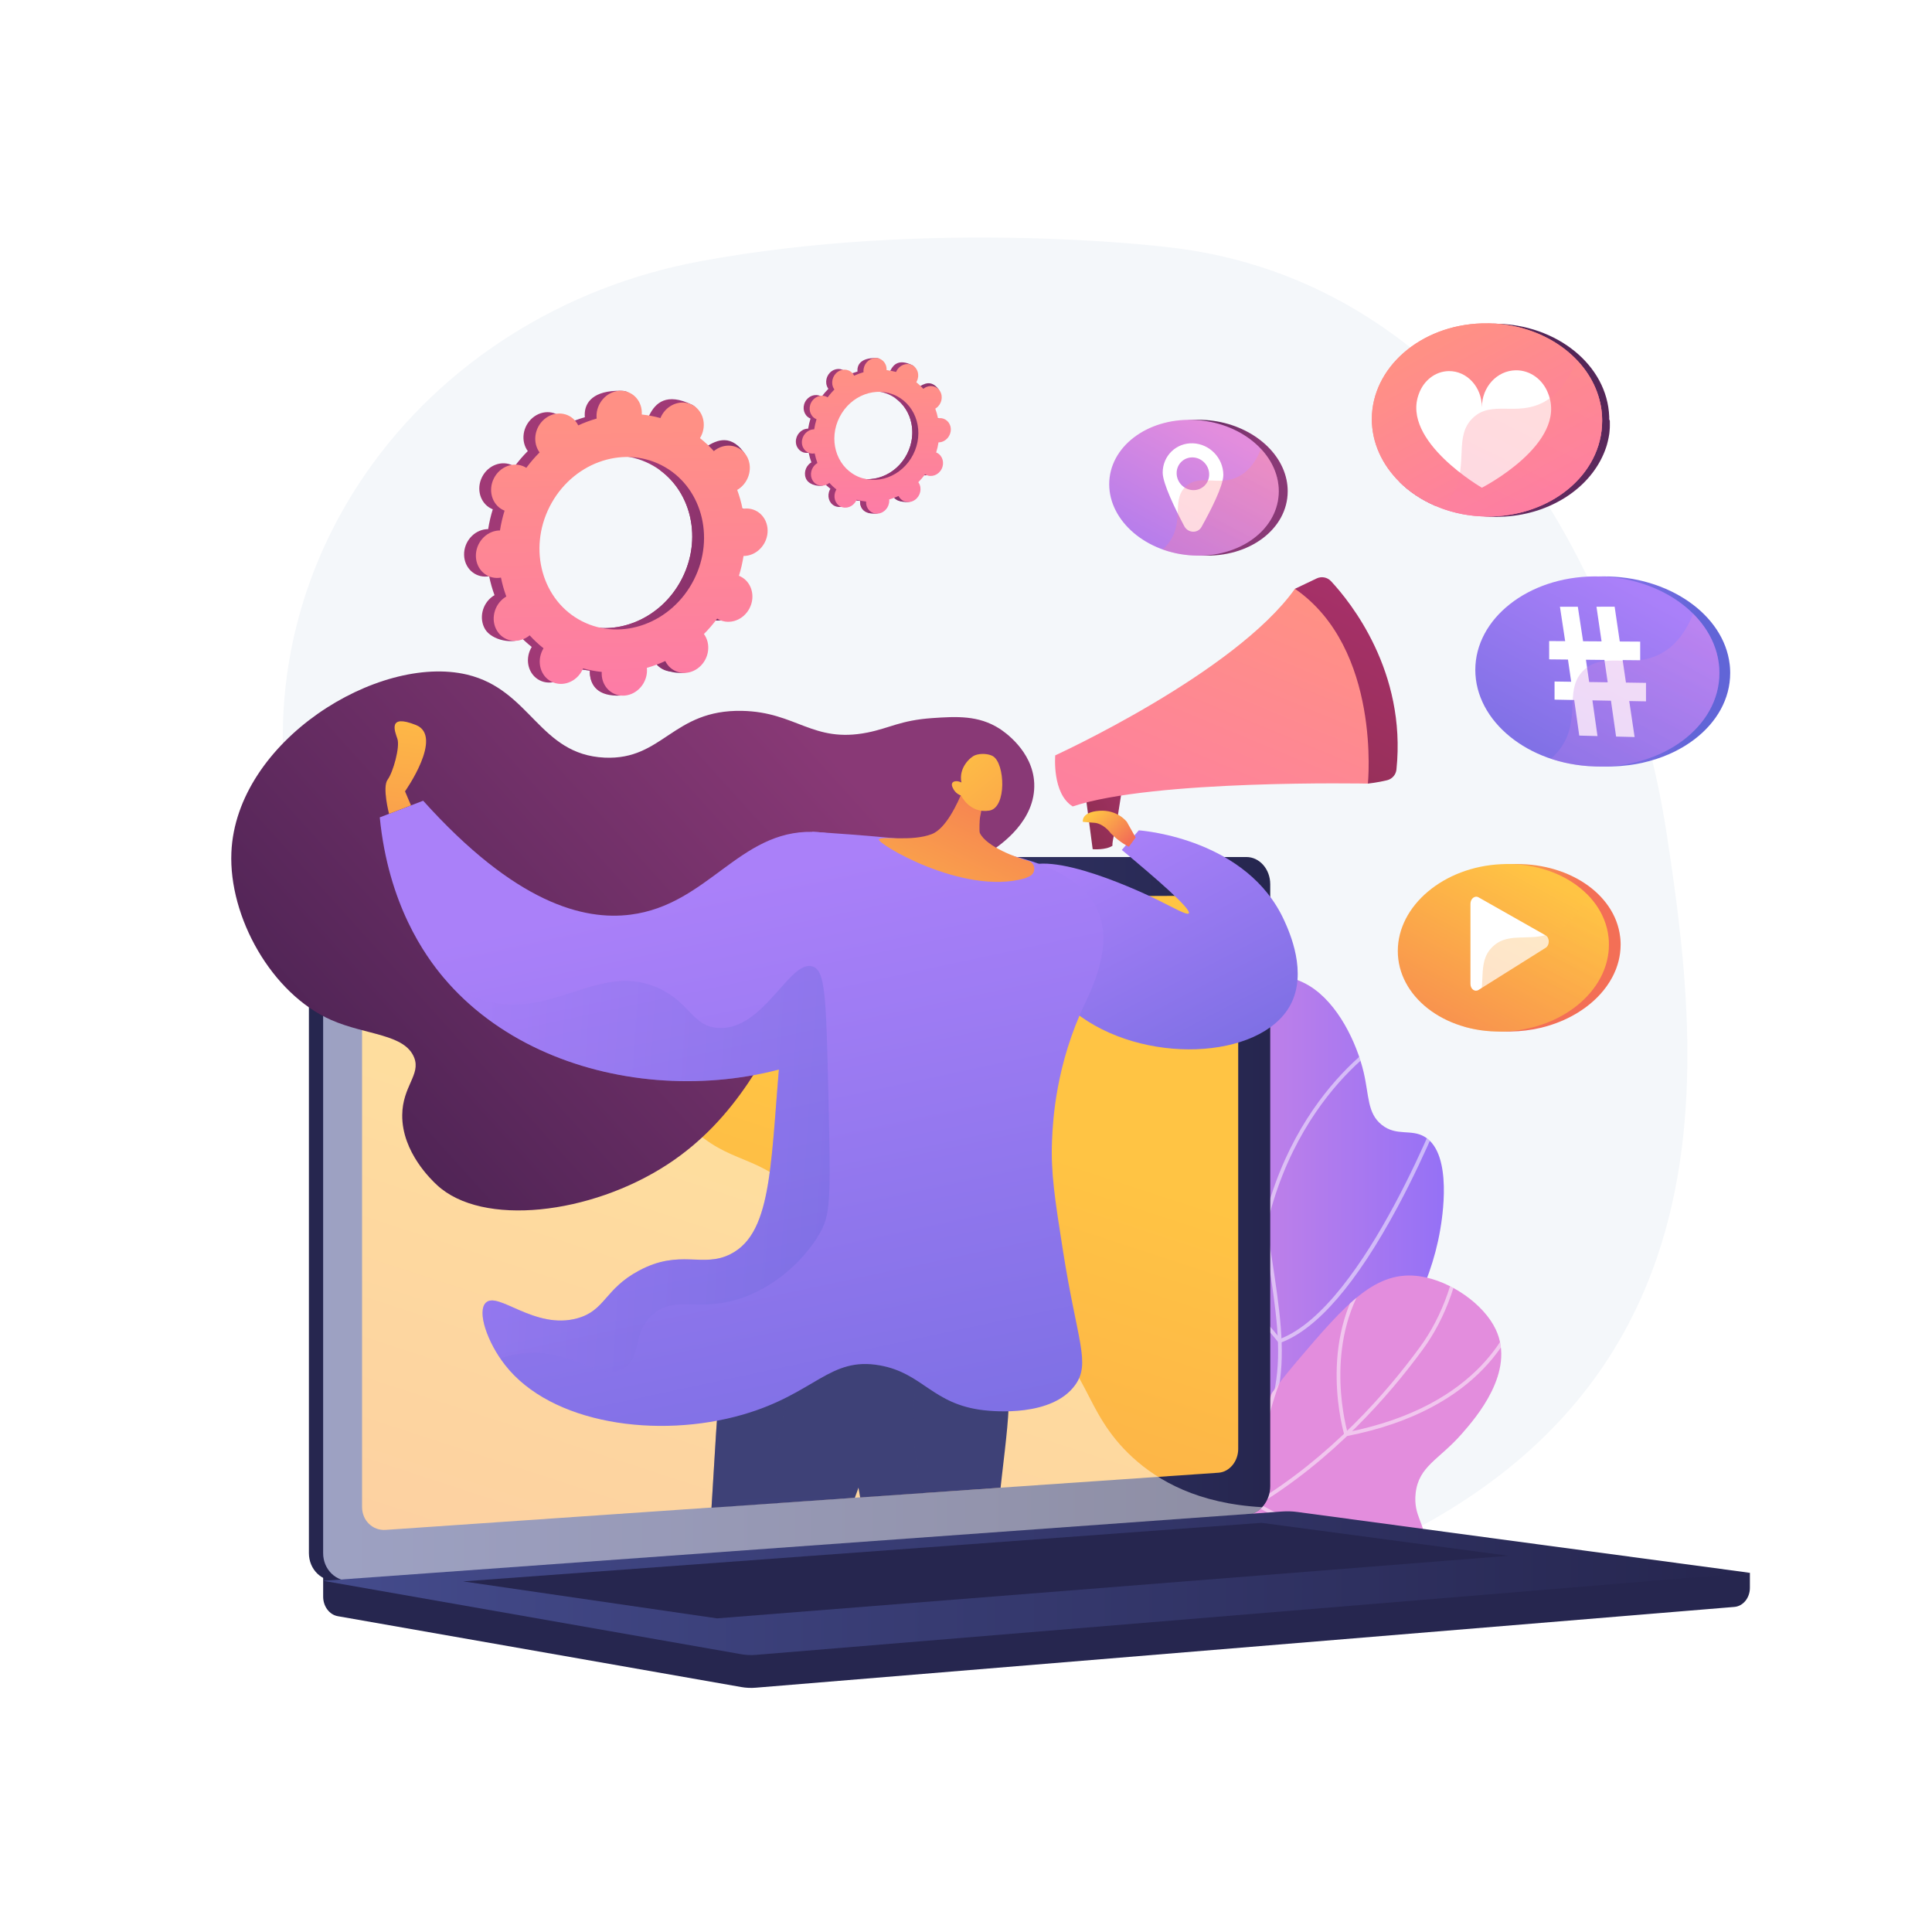 <?xml version="1.0" encoding="utf-8"?>
<!-- Generator: Adobe Illustrator 27.5.0, SVG Export Plug-In . SVG Version: 6.00 Build 0)  -->
<svg version="1.1" xmlns="http://www.w3.org/2000/svg" xmlns:xlink="http://www.w3.org/1999/xlink" x="0px" y="0px"
	 viewBox="0 0 3710 3710" style="enable-background:new 0 0 3710 3710;" xml:space="preserve">
<g id="Background">
	<g>
		<g>
			<rect style="fill:#FFFFFF;" width="3710" height="3710"/>
		</g>
	</g>
</g>
<g id="Illustration">
	<g>
		<path style="fill:#F4F7FA;" d="M3200.635,1601.809c-73.108-478.526-372.851-1066.431-965.026-1127.955
			c0,0-449.607-54.688-892.821,28.197c-263.048,49.192-493.702,195.626-639.651,406.089
			c-145.95,210.463-194.702,467.093-135.535,711.759c38.428,158.912,64.396,323.381,57.269,486.673
			c-12.403,284.194-5.267,549.469,270.537,718.955c246.261,151.332,556.185,284.801,851.857,308.178
			c200.936,15.887,426.274-9.822,619.938-62.136C3354.162,2804.962,3273.743,2080.336,3200.635,1601.809z"/>
		<g>
			<g>
				<g>
					<defs>
						<path id="SVGID_1_" d="M2115.632,3019.969c50.917-54.634,117.062-142.256,141.653-261.525
							c32.25-156.42-35.306-229.841-45.711-490.306c-6.579-164.689-9.511-279.689,69.252-346.587
							c61.723-52.424,166.226-69.032,233.026-28.757c55.542,33.488,91.522,110.223,104.66,165.838
							c10.708,45.326,6.809,79.019,34.851,101.393c28.658,22.866,56.873,6.94,83.348,23.524
							c53.692,33.632,32.276,158.399,28.815,178.564c-38.502,224.31-231.906,386.821-317.124,456.692
							C2377.942,2876.579,2268.183,2954.627,2115.632,3019.969z"/>
					</defs>
					
						<linearGradient id="SVGID_00000039091925554061421980000015099241187312924819_" gradientUnits="userSpaceOnUse" x1="2115.632" y1="2445.168" x2="2772.644" y2="2445.168">
						<stop  offset="0.004" style="stop-color:#E38DDD"/>
						<stop  offset="1" style="stop-color:#9571F6"/>
					</linearGradient>
					
						<use xlink:href="#SVGID_1_"  style="overflow:visible;fill:url(#SVGID_00000039091925554061421980000015099241187312924819_);"/>
					<clipPath id="SVGID_00000004513940606532434690000017574728100538391222_">
						<use xlink:href="#SVGID_1_"  style="overflow:visible;"/>
					</clipPath>
					<g style="opacity:0.5;clip-path:url(#SVGID_00000004513940606532434690000017574728100538391222_);">
						<path style="fill:#FFFFFF;" d="M2056.822,3066.119l-2.992-6.52c292.487-134.177,376.29-290.454,395.089-397.927
							c12.521-71.587,1.494-144.275-13.766-244.876c-12.193-80.363-28.081-136.214-42.099-185.49
							c-18.366-64.556-32.871-115.548-30.217-191.198c2.694-76.744,22.736-154.189,59.573-230.183l6.457,3.128
							c-36.397,75.091-56.201,151.567-58.858,227.307c-2.615,74.52,11.753,125.031,29.946,188.982
							c14.076,49.482,30.032,105.565,42.288,186.349c14.789,97.492,26.467,174.476,13.743,247.218
							c-16.278,93.071-71.808,180.25-165.047,259.113C2228.028,2975.234,2149.259,3023.716,2056.822,3066.119z"/>
						<path style="fill:#FFFFFF;" d="M2430.827,2361.434l-3.815-1.368c-0.555-0.199-56.226-20.524-113.916-72.444
							c-53.244-47.917-119.288-133.355-131.546-268.257l7.147-0.648c12.048,132.586,76.907,216.514,129.198,263.571
							c48.065,43.257,94.466,64.097,107.76,69.54c34.573-148.759,106.828-245.54,161.607-300.676
							c59.978-60.37,112.719-85.352,113.245-85.597l3.036,6.502c-0.517,0.24-52.321,24.824-111.432,84.394
							c-54.525,54.948-126.611,151.779-160.392,301.03L2430.827,2361.434z"/>
						<path style="fill:#FFFFFF;" d="M2456.26,2579.455l-1.612-2.049c-0.581-0.739-58.914-74.586-131.871-137.16
							c-72.358-62.06-233.168-74.56-234.783-74.679l0.525-7.154c0.41,0.03,41.521,3.141,91.148,14.01
							c66.879,14.645,116.599,35.632,147.78,62.375c66.655,57.168,121.171,123.653,131.195,136.11
							c163.217-63.413,315.006-465.578,316.526-469.652l6.723,2.508c-0.385,1.03-39.138,104.255-97.892,213.669
							c-79.151,147.394-154.949,235.249-225.293,261.121L2456.26,2579.455z"/>
						<path style="fill:#FFFFFF;" d="M2312.59,2901.17l3.144-6.421c37.578-76.746,26.178-153.959-33.882-229.493
							c-45.092-56.709-102.195-91.081-102.766-91.421l3.671-6.166c0.582,0.347,58.671,35.285,104.59,92.968
							c59.459,74.695,72.5,154.31,37.925,230.7c47.516-10.462,326.036-79.412,502.028-290.133l195.047-233.541l5.507,4.6
							l-195.047,233.541c-193.636,231.846-510.017,293.454-513.189,294.049L2312.59,2901.17z"/>
					</g>
				</g>
			</g>
			<g>
				<g>
					<defs>
						<path id="SVGID_00000062903488829604069180000014684032831358066580_" d="M2101.114,2995.183
							c96.637,39.555,225.388,76.158,365.189,70.139c35.677-1.536,256.076-11.024,268.151-104.823
							c4.253-33.041-20.935-48.639-16.02-92.914c5.824-52.463,44.915-64.143,89.064-114.716
							c26.344-30.177,103.44-118.49,64.735-200.062c-23.129-48.745-86.563-92.877-144.745-101.813
							c-85.34-13.108-142.655,52.073-237.726,164.038c-84.277,99.253-85.74,131.334-147.674,201.747
							C2296.122,2869.036,2221.944,2936.612,2101.114,2995.183z"/>
					</defs>
					
						<linearGradient id="SVGID_00000017476138404682072540000008144389476456621494_" gradientUnits="userSpaceOnUse" x1="2416.936" y1="3011.74" x2="2203.189" y2="3585.483">
						<stop  offset="0.004" style="stop-color:#E38DDD"/>
						<stop  offset="1" style="stop-color:#9571F6"/>
					</linearGradient>
					
						<use xlink:href="#SVGID_00000062903488829604069180000014684032831358066580_"  style="overflow:visible;fill:url(#SVGID_00000017476138404682072540000008144389476456621494_);"/>
					<clipPath id="SVGID_00000055703900978745881860000008605540744464752565_">
						<use xlink:href="#SVGID_00000062903488829604069180000014684032831358066580_"  style="overflow:visible;"/>
					</clipPath>
					<g style="opacity:0.5;clip-path:url(#SVGID_00000055703900978745881860000008605540744464752565_);">
						<path style="fill:#FFFFFF;" d="M2064.305,2996.527c-28.18,0-56.315-2.048-84.423-6.154
							c-107.907-15.759-211.054-59.958-306.574-131.37l4.295-5.745c94.555,70.687,196.605,114.432,303.316,130.018
							c142.141,20.757,285.724-11.759,426.771-96.644c147.005-88.469,254.421-211.635,318.646-299.382
							c44.36-60.601,71.05-136.736,79.33-226.289l7.143,0.662c-8.399,90.862-35.546,168.202-80.682,229.866
							c-64.614,88.275-172.709,212.205-320.736,301.289C2296.734,2961.78,2180.323,2996.527,2064.305,2996.527z"/>
						<path style="fill:#FFFFFF;" d="M2582.465,2758.453l-0.948-3.081c-0.552-1.789-53.894-180.32,45.373-313.764l5.756,4.281
							c-89.99,120.974-51.687,280.15-45.148,304.269c257.225-51.265,316.109-203.799,328.054-249.485
							c0.35-1.338,0.594-2.17,0.713-2.461l6.672,2.635c-0.091,0.27-0.231,0.825-0.443,1.641
							c-12.263,46.902-72.793,203.923-336.863,255.349L2582.465,2758.453z"/>
						<path style="fill:#FFFFFF;" d="M2640.451,2960.899c-57.872,0-136.48-14.924-230.26-69.585l-1.657-0.965l-0.117-1.915
							c-0.086-1.41-7.746-142.903,69.458-300.005l77.676-158.069l6.439,3.164l-77.676,158.069
							c-71.489,145.475-69.435,277.248-68.818,294.507c65.099,37.669,163.704,79.044,266.915,64.819
							c62.211-8.562,97.067-33.672,97.412-33.924l4.248,5.782c-1.454,1.07-36.353,26.294-100.206,35.185
							C2671.082,2959.74,2656.568,2960.899,2640.451,2960.899z"/>
					</g>
				</g>
			</g>
		</g>
		<g>
			
				<linearGradient id="SVGID_00000160162790429953067050000015739621411455309222_" gradientUnits="userSpaceOnUse" x1="3189.286" y1="12.375" x2="2526.903" y2="1668.332">
				<stop  offset="0" style="stop-color:#311944"/>
				<stop  offset="1" style="stop-color:#893976"/>
			</linearGradient>
			<path style="fill:url(#SVGID_00000160162790429953067050000015739621411455309222_);" d="M3091.339,808.57
				c0,5.841,0.236,11.624-0.377,17.319c-0.262,2.453-0.306,4.878-0.686,7.272c-0.759,4.819-1.583,9.58-2.781,14.253
				c-0.584,2.337-1.156,4.672-1.828,6.98c-0.468,1.519-0.929,3.067-1.426,4.585c-11.916,35.689-36.168,66.618-68.499,89.69
				c-0.702,0.497-1.365,0.993-2.065,1.46c-11.127,7.768-23.156,14.573-35.978,20.385c-0.789,0.351-1.575,0.701-2.392,1.052
				c-5.637,2.482-11.419,4.76-17.347,6.834c-2.511,0.876-5.082,1.723-7.652,2.512c-1.723,0.555-3.447,1.08-5.198,1.577
				c-2.6,0.759-5.228,1.46-7.886,2.132c-1.753,0.438-3.534,0.876-5.315,1.285c-22.313,5.14-45.999,7.418-70.385,6.338
				c-1.811-0.088-3.622-0.175-5.403-0.292c-0.526-0.029-1.051-0.088-1.547-0.117c-0.147,0-0.292-0.029-0.439-0.029
				c-1.138-0.088-2.277-0.146-3.387-0.263c-0.584-0.059-1.139-0.087-1.694-0.146c-1.226-0.117-2.483-0.234-3.709-0.351
				c-0.526-0.059-1.051-0.146-1.577-0.205c-1.256-0.116-2.541-0.262-3.796-0.438c-0.468-0.058-0.906-0.117-1.373-0.175
				c-1.343-0.175-2.687-0.35-4.06-0.555c-0.321-0.058-0.672-0.117-1.021-0.175c-1.49-0.205-2.95-0.438-4.441-0.701
				c-0.204-0.029-0.408-2.094-0.583-2.124c-1.664-0.292-3.33-2.941-4.965-2.941h-0.029c-13.903,0-27.279-4.361-39.982-9.062
				c0.029-0.029,0.029,0.989,0.058,0.96c-3.971-1.46-7.886-2.529-11.74-4.193c-3.417-1.49-6.777-2.783-10.077-4.389
				c-1.606,1.285-3.475,2.755-5.549,4.187c-26.547-11.419-49.942-27.068-68.925-45.935c2.22-3.008,4.352-6.131,6.309-9.431
				c-27.366-31.191-43.429-69.522-43.429-110.381c0-97.985,92.377-180.219,211.361-183.811c3.885-0.117,6.713-0.142,10.539-0.084
				c116.588,1.49,214.515,78.888,218.102,178.654v0.117c0,1.256,0,2.541,0,3.826v0.584
				C3090.166,806.029,3091.339,807.286,3091.339,808.57z"/>
			<g>
				
					<linearGradient id="SVGID_00000178904791954704112930000015173500062422289555_" gradientUnits="userSpaceOnUse" x1="2773.198" y1="653.51" x2="3077.968" y2="1218.767">
					<stop  offset="0" style="stop-color:#FF9085"/>
					<stop  offset="1" style="stop-color:#FB6FBB"/>
				</linearGradient>
				<path style="fill:url(#SVGID_00000178904791954704112930000015173500062422289555_);" d="M3076.593,807.899
					c0,104.643-101.225,185.426-222.458,183.907c-2.803-0.029-5.636-0.117-8.469-0.234c-2.57-0.116-5.139-0.262-7.681-0.467
					c-2.6-0.175-5.198-0.409-7.769-0.672c-0.525-0.059-1.051-0.088-1.577-0.175c-1.664-0.175-3.3-0.351-4.964-0.584
					c-1.635-0.205-3.243-0.409-4.877-0.672c-2.337-0.322-4.673-0.701-6.981-1.11c-1.402-0.262-2.775-0.496-4.147-0.759
					c-13.873-2.687-27.249-6.426-39.954-11.157c-3.913-1.46-7.739-2.979-11.507-4.615c-26.547-11.419-49.942-27.132-68.925-45.999
					c-33.149-32.827-52.978-75.117-52.978-120.531c0-97.984,92.377-180.227,211.359-183.819c9.258-0.292,18.4-0.088,27.424,0.584
					c96.743,6.988,177.386,66.299,198.225,145.719c0.003,0.011,0.006,0.021,0.009,0.031c0.523,1.998,1.015,4.005,1.463,6.028
					c0.146,0.652,0.275,1.308,0.412,1.962c0.335,1.609,0.673,3.216,0.958,4.839c0.425,2.383,0.806,4.778,1.122,7.19
					c-0.03,0.029,0,0.059,0,0.117c0.117,0.905,0.234,1.84,0.321,2.745c0.147,1.139,0.262,2.278,0.351,3.417
					c0.117,1.256,0.234,2.541,0.292,3.796c0.029,0.38,0.059,0.789,0.087,1.168c0.088,1.46,0.147,2.921,0.176,4.381
					C3076.565,804.627,3076.593,806.263,3076.593,807.899z"/>
				
					<linearGradient id="SVGID_00000129185543436076645500000003316921218774220469_" gradientUnits="userSpaceOnUse" x1="2773.198" y1="653.51" x2="3077.968" y2="1218.767">
					<stop  offset="0" style="stop-color:#FF9085"/>
					<stop  offset="1" style="stop-color:#FB6FBB"/>
				</linearGradient>
				<path style="fill:url(#SVGID_00000129185543436076645500000003316921218774220469_);" d="M3076.593,807.899
					c0,104.643-101.225,185.426-222.458,183.907c-2.803-0.029-5.636-0.117-8.469-0.234c-2.57-0.116-5.139-0.262-7.681-0.467
					c-2.6-0.175-5.198-0.409-7.769-0.672c-0.525-0.059-1.051-0.088-1.577-0.175c-1.664-0.175-3.3-0.351-4.964-0.584
					c-1.635-0.205-3.243-0.409-4.877-0.672c-2.337-0.322-4.673-0.701-6.981-1.11c-1.402-0.262-2.775-0.496-4.147-0.759
					c-13.873-2.687-27.249-6.426-39.954-11.157c-3.913-1.46-7.739-2.979-11.507-4.615c-26.547-11.419-49.942-27.132-68.925-45.999
					c-33.149-32.827-52.978-75.117-52.978-120.531c0-97.984,92.377-180.227,211.359-183.819c9.258-0.292,18.4-0.088,27.424,0.584
					c96.743,6.988,177.386,66.299,198.225,145.719c0.003,0.011,0.006,0.021,0.009,0.031c0.523,1.998,1.015,4.005,1.463,6.028
					c0.146,0.652,0.275,1.308,0.412,1.962c0.335,1.609,0.673,3.216,0.958,4.839c0.425,2.383,0.806,4.778,1.122,7.19
					c-0.03,0.029,0,0.059,0,0.117c0.117,0.905,0.234,1.84,0.321,2.745c0.147,1.139,0.262,2.278,0.351,3.417
					c0.117,1.256,0.234,2.541,0.292,3.796c0.029,0.38,0.059,0.789,0.087,1.168c0.088,1.46,0.147,2.921,0.176,4.381
					C3076.565,804.627,3076.593,806.263,3076.593,807.899z"/>
				<g>
					<path style="fill:#FFFFFF;" d="M2724.465,756.754L2724.465,756.754c8.945-25.505,31.291-43.813,57.695-44.131
						c34.866-0.419,63.495,30.625,63.495,69.345c0-38.72,28.962-70.457,65.155-70.892c28.108-0.338,52.383,18.261,62.228,44.909
						l0.001,0c37.729,96.177-127.384,180.562-127.384,180.562S2690.8,847.169,2724.465,756.754z"/>
				</g>
				<g style="opacity:0.3;">
					
						<linearGradient id="SVGID_00000134247439710286529750000006777342605357747100_" gradientUnits="userSpaceOnUse" x1="-3277.609" y1="685.785" x2="-2978.872" y2="1285.278" gradientTransform="matrix(-1 0 0 1 -258.321 0)">
						<stop  offset="0" style="stop-color:#FF9085"/>
						<stop  offset="1" style="stop-color:#FB6FBB"/>
					</linearGradient>
					<path style="fill:url(#SVGID_00000134247439710286529750000006777342605357747100_);" d="M2792.639,942.539
						c26.2-53.514-0.286-104.743,35.201-139.503c36.578-35.829,84.923-2.027,138.007-31.675
						c20.823-11.63,44.176-34.035,61.673-80.32c30.672,32.025,49.067,72.62,49.067,116.846
						c0,107.068-105.983,189.192-230.932,183.683c-27.769-1.224-54.043-6.692-77.987-15.545
						C2779.446,965.02,2787.274,953.496,2792.639,942.539z"/>
				</g>
			</g>
		</g>
		<g>
			
				<linearGradient id="SVGID_00000106111604231710420730000009154436663689081530_" gradientUnits="userSpaceOnUse" x1="2763.703" y1="1658.304" x2="2903.276" y2="1818.038">
				<stop  offset="0" style="stop-color:#FFC444"/>
				<stop  offset="0.996" style="stop-color:#F36F56"/>
			</linearGradient>
			<path style="fill:url(#SVGID_00000106111604231710420730000009154436663689081530_);" d="M3111.54,1802.413
				c0.062,0.682,0.119,1.365,0.17,2.049c0.042,0.565,0.083,1.13,0.117,1.696c0.05,0.819,0.088,1.641,0.123,2.464
				c0.019,0.454,0.042,0.908,0.056,1.364c0.039,1.292,0.064,2.587,0.064,3.888c0,5.662-0.374,11.263-1.103,16.787
				c-1.277,9.668-3.642,19.104-6.997,28.232c-0.479,1.304-0.979,2.602-1.498,3.894c-2.077,5.165-4.473,10.226-7.169,15.17
				c-6.065,11.122-13.65,21.649-22.542,31.419c-1.976,2.171-4.016,4.305-6.119,6.4c-2.103,2.094-4.268,4.151-6.493,6.165
				c-8.9,8.059-18.76,15.465-29.43,22.106c-1.334,0.83-2.681,1.648-4.04,2.454c-2.718,1.611-5.485,3.175-8.3,4.688
				c-9.851,5.295-20.281,9.971-31.189,13.954c-3.117,1.138-6.273,2.219-9.466,3.243c-3.192,1.023-6.422,1.988-9.686,2.892
				c-3.264,0.905-6.563,1.75-9.894,2.533c-18.319,4.305-37.612,6.74-57.494,7.014c-1.704,0.023-3.401,0.029-5.094,0.02
				c-0.544-0.003-1.083-0.016-1.625-0.022c-1.153-0.012-2.307-0.026-3.455-0.053c-0.618-0.015-1.233-0.039-1.85-0.058
				c-1.07-0.033-2.141-0.067-3.206-0.113c-0.631-0.027-1.259-0.062-1.888-0.093c-1.054-0.052-2.108-0.107-3.157-0.172
				c-0.612-0.038-1.22-0.082-1.83-0.124c-1.071-0.074-2.14-0.152-3.206-0.238c-0.575-0.047-1.148-0.097-1.722-0.148
				c-1.11-0.097-2.216-0.201-3.32-0.312c-0.518-0.052-1.034-0.106-1.551-0.161c-1.179-0.127-2.354-0.261-3.526-0.402
				c-0.431-0.052-0.861-0.103-1.29-0.158c-1.297-0.163-2.589-0.337-3.877-0.519c-0.296-0.042-0.593-0.083-0.889-0.125
				c-1.494-0.217-2.982-0.447-4.464-0.689c-0.086-0.014-0.173-0.027-0.259-0.041c-9.477-1.558-18.689-3.621-27.58-6.163
				c0.008-0.008,0.016-0.015,0.024-0.023c-75.99-21.767-129.135-78.165-129.135-145.04c0-86.945,89.82-161.531,202.898-166.697
				c109.197-4.989,200.616,56.284,210.516,139.374c0.065,0.54,0.131,1.081,0.189,1.623
				C3111.422,1801.129,3111.482,1801.77,3111.54,1802.413z"/>
			<g>
				
					<linearGradient id="SVGID_00000134964880014885940550000014835530611339021984_" gradientUnits="userSpaceOnUse" x1="-3218.951" y1="1683.344" x2="-2946.504" y2="2188.654" gradientTransform="matrix(-1 0 0 1 -258.321 0)">
					<stop  offset="0" style="stop-color:#FFC444"/>
					<stop  offset="0.996" style="stop-color:#F36F56"/>
				</linearGradient>
				<path style="fill:url(#SVGID_00000134964880014885940550000014835530611339021984_);" d="M2684.184,1826.19
					c0,86.945,87.875,156.191,198.504,154.634c113.171-1.593,206.841-76.354,206.841-166.95s-93.67-159.665-206.841-154.38
					C2772.059,1664.66,2684.184,1739.246,2684.184,1826.19z"/>
				<path style="fill:#FFFFFF;" d="M2823.691,1735.602v153.818c0,9.874,8.361,16.038,15.583,11.504l128.813-80.859
					c8.034-5.043,8.034-19.328,0-23.883l-128.813-73.031C2832.052,1719.055,2823.691,1725.727,2823.691,1735.602z"/>
				<g style="opacity:0.3;">
					
						<linearGradient id="SVGID_00000077318644108158460330000009047331068143883449_" gradientUnits="userSpaceOnUse" x1="-3294.845" y1="1710.123" x2="-3026.197" y2="2249.235" gradientTransform="matrix(-1 0 0 1 -258.321 0)">
						<stop  offset="0" style="stop-color:#FFC444"/>
						<stop  offset="0.996" style="stop-color:#F36F56"/>
					</linearGradient>
					<path style="fill:url(#SVGID_00000077318644108158460330000009047331068143883449_);" d="M2833.745,1940.792
						c24.257-47.77-0.265-91.337,32.559-122.854c33.572-32.235,77.541-4.583,125.302-31.702
						c18.588-10.555,39.338-30.315,54.817-70.145c26.998,26.47,43.106,60.36,43.106,97.782c0,90.597-93.67,165.358-206.841,166.95
						c-25.565,0.36-49.896-3.056-72.189-9.571C2821.479,1961.049,2828.761,1950.607,2833.745,1940.792z"/>
				</g>
			</g>
		</g>
		<g>
			
				<linearGradient id="SVGID_00000122718457839807069860000005658321526084441022_" gradientUnits="userSpaceOnUse" x1="2906.159" y1="1279.855" x2="3259.238" y2="1298.77">
				<stop  offset="0" style="stop-color:#AA80F9"/>
				<stop  offset="0.996" style="stop-color:#6165D7"/>
			</linearGradient>
			<path style="fill:url(#SVGID_00000122718457839807069860000005658321526084441022_);" d="M3065.975,1471.157
				c-0.691-0.048-1.378-0.106-2.067-0.158c-1.254-0.095-2.507-0.192-3.754-0.302c-0.694-0.061-1.384-0.131-2.075-0.196
				c-1.248-0.119-2.494-0.24-3.736-0.372c-0.659-0.071-1.316-0.147-1.973-0.222c-1.284-0.146-2.565-0.296-3.842-0.457
				c-0.598-0.075-1.195-0.155-1.792-0.234c-1.349-0.178-2.695-0.364-4.036-0.558c-0.512-0.075-1.024-0.151-1.534-0.228
				c-1.459-0.22-2.912-0.45-4.361-0.69c-0.382-0.063-0.765-0.126-1.146-0.19c-1.627-0.276-3.248-0.565-4.863-0.865
				c-0.198-0.036-0.396-0.073-0.593-0.11c-12.892-2.425-25.37-5.631-37.336-9.557c0.011-0.009,0.022-0.019,0.033-0.029
				c-87.022-28.612-147.653-95.075-147.653-170.578c0-98.218,102.592-178.597,232.427-179.557
				c126.222-0.933,232.419,73.132,243.777,168.545c0.062,0.521,0.127,1.041,0.184,1.563c0.085,0.784,0.16,1.57,0.231,2.357
				c0.068,0.739,0.13,1.48,0.187,2.221c0.051,0.67,0.1,1.34,0.141,2.013c0.057,0.924,0.101,1.85,0.14,2.778
				c0.022,0.527,0.05,1.053,0.067,1.582c0.046,1.476,0.074,2.956,0.074,4.441c0,50.107-26.088,94.776-68.175,127.029
				c-2.715,2.081-5.497,4.11-8.343,6.086c-2.846,1.976-5.755,3.898-8.726,5.764c-1.486,0.933-2.986,1.853-4.502,2.758
				c-3.031,1.811-6.122,3.565-9.271,5.261c-3.148,1.696-6.354,3.334-9.614,4.912c-2.758,1.335-5.565,2.618-8.399,3.865
				c-15.888,6.994-32.944,12.602-50.887,16.621c-3.446,0.772-6.921,1.493-10.43,2.146c-21.189,3.944-43.49,5.701-66.454,4.96
				c-1.959-0.064-3.913-0.147-5.859-0.246c-0.607-0.03-1.21-0.073-1.816-0.107
				C3068.654,1471.326,3067.311,1471.25,3065.975,1471.157z"/>
			<g>
				
					<linearGradient id="SVGID_00000082361548185388493680000014810932083599601818_" gradientUnits="userSpaceOnUse" x1="-3407.889" y1="1137.179" x2="-3104.518" y2="1699.844" gradientTransform="matrix(-1 0 0 1 -258.321 0)">
					<stop  offset="0" style="stop-color:#AA80F9"/>
					<stop  offset="0.996" style="stop-color:#6165D7"/>
				</linearGradient>
				<path style="fill:url(#SVGID_00000082361548185388493680000014810932083599601818_);" d="M2833.024,1286.411
					c0,98.218,100.769,181.152,228.296,185.344c131.233,4.314,240.45-75.956,240.45-179.403
					c0-103.447-109.217-186.485-240.45-185.498C2933.793,1107.813,2833.024,1188.193,2833.024,1286.411z"/>
				<g>
					<path style="fill:#FFFFFF;" d="M3103.356,1414.408l-9.836-68.849l-35.62-0.671l9.759,68.578l-35.03-0.925l-9.683-68.311
						l-37.754-0.711v-34.831l31.955,0.478l-6.178-42.618l-36.124-0.369v-35.17l30.725,0.193l-10.009-66.017l34.354-0.037
						l10.086,66.27l35.479,0.223l-9.774-66.531l34.894-0.037l9.85,66.788l39.219,0.246v35.857l-33.693-0.344l6.323,43.117
						l38.523,0.576v35.514l-32.191-0.606l10.309,69.127L3103.356,1414.408z M3087.237,1310.213l-6.274-42.951l-35.522-0.362
						l6.226,42.782L3087.237,1310.213z"/>
				</g>
				<g style="opacity:0.3;">
					
						<linearGradient id="SVGID_00000051360853464970477430000013175214011684275840_" gradientUnits="userSpaceOnUse" x1="-3495.656" y1="1170.514" x2="-3196.848" y2="1770.151" gradientTransform="matrix(-1 0 0 1 -258.321 0)">
						<stop  offset="0.004" style="stop-color:#E38DDD"/>
						<stop  offset="1" style="stop-color:#9571F6"/>
					</linearGradient>
					<path style="fill:url(#SVGID_00000051360853464970477430000013175214011684275840_);" d="M3004.81,1423.715
						c27.989-52.934-0.306-103.601,37.577-137.736c38.814-34.975,89.754-1.402,145.221-29.938
						c21.626-11.126,45.791-32.654,63.834-77.344c31.508,31.466,50.328,70.925,50.328,113.655
						c0,103.447-109.217,183.717-240.449,179.403c-29.537-0.971-57.61-6.156-83.301-14.738
						C2990.67,1446.036,2999.064,1434.582,3004.81,1423.715z"/>
				</g>
			</g>
		</g>
		<g>
			<g>
				<path style="fill:#26264F;" d="M3360.296,3020.267l-2739.74-23.354v69.099c0,18.755,11.95,34.702,28.134,37.544l774.716,136.067
					c9.194,1.615,18.518,2.043,27.795,1.277l1879.322-155.139c16.778-1.385,29.773-17.382,29.773-36.651V3020.267z"/>
				<g>
					<path style="fill:#26264F;" d="M2366.055,2909.533L648.887,3035.941c-30.727,2.261-55.711-21.774-55.711-53.69V1703.525
						c0-31.917,24.984-57.792,55.711-57.792h1717.168c25.315,0,45.783,23.39,45.783,52.243V2853.92
						C2411.838,2882.772,2391.37,2907.669,2366.055,2909.533z"/>
					
						<linearGradient id="SVGID_00000134248001362227767410000016109408471159770800_" gradientUnits="userSpaceOnUse" x1="620.556" y1="2340.911" x2="2439.218" y2="2340.911">
						<stop  offset="0" style="stop-color:#444B8C"/>
						<stop  offset="0.996" style="stop-color:#26264F"/>
					</linearGradient>
					<path style="fill:url(#SVGID_00000134248001362227767410000016109408471159770800_);" d="M2393.435,2909.533L676.268,3035.941
						c-30.728,2.261-55.712-21.774-55.712-53.69V1703.525c0-31.917,24.983-57.792,55.712-57.792h1717.167
						c25.315,0,45.783,23.39,45.783,52.243V2853.92C2439.218,2882.772,2418.751,2907.669,2393.435,2909.533z"/>
					
						<linearGradient id="SVGID_00000107578096502930017150000017546054958149154191_" gradientUnits="userSpaceOnUse" x1="1603.93" y1="2072.695" x2="629.447" y2="5044.869">
						<stop  offset="0" style="stop-color:#FFC444"/>
						<stop  offset="0.996" style="stop-color:#F36F56"/>
					</linearGradient>
					<path style="fill:url(#SVGID_00000107578096502930017150000017546054958149154191_);" d="M2339.941,2828.037L740.578,2937.839
						c-25.005,1.717-45.326-18.011-45.326-44.067V1774.246c0-26.056,20.321-47.267,45.326-47.375l1599.362-6.895
						c20.883-0.09,37.775,19.076,37.775,42.809v1019.688C2377.716,2806.205,2360.824,2826.604,2339.941,2828.037z"/>
					<path style="fill:#FFFFFF;" d="M1595.497,1680.709c0,11.882-8.838,21.542-19.752,21.576
						c-10.928,0.035-19.796-9.591-19.796-21.499c0-11.908,8.868-21.568,19.796-21.577
						C1586.659,1659.201,1595.497,1668.827,1595.497,1680.709z"/>
					<path style="opacity:0.48;fill:#FFFFFF;" d="M676.262,3035.941l1708.48-125.768l8.694-0.64
						c11.615-0.855,22.177-6.597,30.244-15.307c-122.944-6.728-199.307-50.358-248.567-95.439
						c-98.924-90.534-81.765-179.814-188.443-239.339c-133.055-74.245-237.677,19.832-338.645-72.989
						c-61.211-56.275-31.16-98.239-106.481-182.335c-83.424-93.143-137.737-61.833-221.577-145.662
						c-106.008-105.996-52.99-188.464-144.304-264.566c-110.777-92.323-230.244-6.873-335.695-95.413
						c-45.482-38.188-70.439-93.706-83.47-152.751h-80.231c-30.728,0-55.712,25.875-55.712,57.792V2982.25
						C620.556,3014.165,645.535,3038.198,676.262,3035.941z"/>
				</g>
				
					<linearGradient id="SVGID_00000043418287909822652110000007810349292893090456_" gradientUnits="userSpaceOnUse" x1="620.556" y1="3040.192" x2="3360.296" y2="3040.192">
					<stop  offset="0" style="stop-color:#444B8C"/>
					<stop  offset="0.996" style="stop-color:#26264F"/>
				</linearGradient>
				<path style="fill:url(#SVGID_00000043418287909822652110000007810349292893090456_);" d="M2461.877,2902.521L620.556,3035.578
					l802.85,141.008c9.194,1.615,18.518,2.043,27.795,1.278l1909.094-157.597l-869.129-116.841
					C2481.448,2902.119,2471.644,2901.816,2461.877,2902.521z"/>
				<polygon style="fill:#26264F;" points="889.234,3036.722 2422.188,2924.299 2896.624,2987.565 1376.875,3107.741 				"/>
			</g>
		</g>
		<g>
			
				<linearGradient id="SVGID_00000069374251295185238760000002934421171923895201_" gradientUnits="userSpaceOnUse" x1="2144.612" y1="897.475" x2="2391.007" y2="955.679">
				<stop  offset="0" style="stop-color:#311944"/>
				<stop  offset="1" style="stop-color:#893976"/>
			</linearGradient>
			<path style="fill:url(#SVGID_00000069374251295185238760000002934421171923895201_);" d="M2307.833,806.234
				c81.146,2.491,149.298,52.034,162.578,114.75c0.017,0.082,0.034,0.164,0.051,0.247c0.719,3.432,1.272,6.904,1.656,10.41
				c0.025,0.231,0.053,0.462,0.077,0.694c0.168,1.638,0.298,3.284,0.391,4.937c0.017,0.3,0.029,0.6,0.043,0.901
				c0.081,1.689,0.134,3.382,0.134,5.085c0,72.88-74.383,128.11-164.93,123.424c-2.409-0.125-4.802-0.299-7.184-0.505
				c-0.233-0.02-0.467-0.037-0.7-0.058c-2.254-0.203-4.493-0.448-6.722-0.722c-0.346-0.043-0.694-0.083-1.04-0.128
				c-2.156-0.276-4.298-0.589-6.428-0.932c-0.402-0.064-0.802-0.129-1.203-0.196c-2.09-0.349-4.166-0.727-6.228-1.137
				c-0.418-0.083-0.834-0.17-1.251-0.256c-2.051-0.422-4.091-0.868-6.113-1.35c-0.392-0.093-0.78-0.193-1.171-0.289
				c-2.009-0.491-4.006-1.004-5.984-1.553c-0.355-0.099-0.706-0.204-1.06-0.305c-1.781-0.505-3.547-1.034-5.301-1.585
				c-0.445-0.14-0.893-0.273-1.336-0.416c-1.779-0.573-3.539-1.177-5.289-1.796c-0.378-0.133-0.765-0.252-1.141-0.388
				c0.005-0.005,0.009-0.009,0.014-0.013c-60.19-21.711-102.508-70.575-102.508-125.22
				C2147.188,858.849,2218.592,803.495,2307.833,806.234z"/>
			<g>
				
					<linearGradient id="SVGID_00000153706143998407673660000015134694926163557800_" gradientUnits="userSpaceOnUse" x1="-2608.291" y1="830.577" x2="-2397.055" y2="1222.358" gradientTransform="matrix(-1 0 0 1 -258.321 0)">
					<stop  offset="0.004" style="stop-color:#E38DDD"/>
					<stop  offset="1" style="stop-color:#9571F6"/>
				</linearGradient>
				<path style="fill:url(#SVGID_00000153706143998407673660000015134694926163557800_);" d="M2130.008,929.835
					c0,70.986,71.404,132.228,160.645,136.847c90.548,4.687,164.93-50.544,164.93-123.424s-74.383-134.244-164.93-137.023
					C2201.412,803.495,2130.008,858.849,2130.008,929.835z"/>
				<path style="fill:#FFFFFF;" d="M2232.709,907.507c0,20.843,24.267,70.414,41.406,102.836
					c7.139,13.504,25.949,14.413,33.118,1.565c17.28-30.969,41.91-78.813,41.91-99.853c0-32.468-26.256-59.69-58.491-60.797
					C2258.584,850.158,2232.709,875.344,2232.709,907.507z M2259.474,908.553c0-17.307,13.939-30.827,31.178-30.198
					c17.287,0.632,31.336,15.246,31.336,32.64c0,17.394-14.049,30.91-31.336,30.191
					C2273.414,940.469,2259.474,925.859,2259.474,908.553z"/>
				<g style="opacity:0.3;">
					
						<linearGradient id="SVGID_00000076605889179783021210000013976598537418867103_" gradientUnits="userSpaceOnUse" x1="-2670.206" y1="856.462" x2="-2463.205" y2="1271.864" gradientTransform="matrix(-1 0 0 1 -258.321 0)">
						<stop  offset="0" style="stop-color:#FF9085"/>
						<stop  offset="1" style="stop-color:#FB6FBB"/>
					</linearGradient>
					<path style="fill:url(#SVGID_00000076605889179783021210000013976598537418867103_);" d="M2251.261,1031.578
						c19.541-37.436-0.214-74.179,26.22-97.868c26.971-24.17,62.195,0.769,100.329-18.373c14.806-7.432,31.31-22.149,43.605-53.327
						c21.412,22.927,34.167,51.143,34.167,81.248c0,72.88-74.383,128.11-164.93,123.424c-20.558-1.064-40.16-5.13-58.151-11.613
						C2241.367,1047.366,2247.242,1039.278,2251.261,1031.578z"/>
				</g>
			</g>
		</g>
		<g>
			<defs>
				<polygon id="SVGID_00000036969560218762541500000010700742354066216094_" points="856.909,2930.454 2089.522,2845.229 
					2126.869,2467.573 1254.383,2359.684 				"/>
			</defs>
			<clipPath id="SVGID_00000181788440142866706390000001182013167967674766_">
				<use xlink:href="#SVGID_00000036969560218762541500000010700742354066216094_"  style="overflow:visible;"/>
			</clipPath>
			<g style="clip-path:url(#SVGID_00000181788440142866706390000001182013167967674766_);">
				<g>
					
						<linearGradient id="SVGID_00000124158852367019717010000012938034005464125580_" gradientUnits="userSpaceOnUse" x1="2025.1" y1="3768.668" x2="1763.787" y2="2851.696">
						<stop  offset="0" style="stop-color:#444B8C"/>
						<stop  offset="0.996" style="stop-color:#3E4177"/>
					</linearGradient>
					<path style="fill:url(#SVGID_00000124158852367019717010000012938034005464125580_);" d="M1703.075,3256.826
						c-2.635,66.138-11.238,100.582-18.311,135.416h184.585c1.611-15.576,3.223-31.151,4.834-46.727
						c17.449-219.476,35.994-392.846,49.613-510.078c16.234-139.751,27.559-217.714-24.273-272.277
						c-65.905-69.374-209.175-74.892-266.064-12.667c-32.248,35.271-24.342,78.746,15.838,310.405
						C1699.802,3152.111,1705.748,3189.726,1703.075,3256.826z"/>
					
						<linearGradient id="SVGID_00000110462558427563844010000010473524760507100299_" gradientUnits="userSpaceOnUse" x1="1976.931" y1="3782.396" x2="1715.618" y2="2865.428">
						<stop  offset="0" style="stop-color:#444B8C"/>
						<stop  offset="0.996" style="stop-color:#3E4177"/>
					</linearGradient>
					<path style="opacity:0.3;fill:url(#SVGID_00000110462558427563844010000010473524760507100299_);" d="M1703.075,3256.829
						c-2.635,66.136-11.238,100.579-18.311,135.413h102.141c-12.232-51.483-36.648-83.215-31.502-151.959
						c6.741-90.046,53.202-96.587,66.517-185.294c15.466-103.038-41.845-129.979-61.765-251.811
						c-18.172-111.143,8.141-219.463,35.533-291.862c-61.508-11.219-127.736,1.447-162.23,39.18
						c-32.248,35.271-24.342,78.745,15.838,310.401C1699.802,3152.108,1705.748,3189.727,1703.075,3256.829z"/>
				</g>
				<g>
					
						<linearGradient id="SVGID_00000174573524163399588780000012374736504342680228_" gradientUnits="userSpaceOnUse" x1="3283.596" y1="3922.139" x2="3022.285" y2="3005.176" gradientTransform="matrix(0.973 0.23 -0.23 0.973 -774.392 -768.379)">
						<stop  offset="0" style="stop-color:#444B8C"/>
						<stop  offset="0.996" style="stop-color:#3E4177"/>
					</linearGradient>
					<path style="fill:url(#SVGID_00000174573524163399588780000012374736504342680228_);" d="M1465.166,3392.242
						c4.092-11.749,8.184-23.497,12.276-35.246c67.463-209.577,125.387-374.033,165.605-484.99
						c47.943-132.27,76.896-205.538,39.004-270.561c-48.181-82.672-186.341-120.996-256.017-73.523
						c-39.496,26.907-41.801,71.035-55.983,305.726c-17.829,295.021-20.695,332.994-38.729,397.682
						c-23.637,84.777-44.655,112.597-63.246,160.913H1465.166z"/>
					
						<linearGradient id="SVGID_00000005972932548465854570000006599935071752754340_" gradientUnits="userSpaceOnUse" x1="3235.427" y1="3935.865" x2="2974.117" y2="3018.906" gradientTransform="matrix(0.973 0.23 -0.23 0.973 -774.392 -768.379)">
						<stop  offset="0" style="stop-color:#444B8C"/>
						<stop  offset="0.996" style="stop-color:#3E4177"/>
					</linearGradient>
					<path style="opacity:0.3;fill:url(#SVGID_00000005972932548465854570000006599935071752754340_);" d="M1381.572,3392.242
						c2.26-58.43-17.606-95.264,4.48-164.977c27.272-86.081,73.991-81.761,107.353-165.027
						c38.751-96.717-10.827-136.118-2.191-259.266c7.879-112.342,58.401-211.706,101.711-275.864
						c-57.278-25.064-124.644-27.971-166.892,0.815c-39.495,26.907-41.801,71.035-55.982,305.722
						c-17.829,295.021-20.696,332.998-38.73,397.686c-23.637,84.776-44.654,112.597-63.245,160.911H1381.572z"/>
				</g>
			</g>
		</g>
		<g>
			<g>
				
					<linearGradient id="SVGID_00000085968940236970520080000017336433320511815579_" gradientUnits="userSpaceOnUse" x1="981.281" y1="1303.43" x2="1196.661" y2="2059.46" gradientTransform="matrix(0.979 -0.203 0.203 0.979 897.317 536.855)">
					<stop  offset="0" style="stop-color:#AA80F9"/>
					<stop  offset="0.996" style="stop-color:#6165D7"/>
				</linearGradient>
				<path style="fill:url(#SVGID_00000085968940236970520080000017336433320511815579_);" d="M2154.251,1632.141
					c10.846-12.544,21.696-25.09,32.542-37.634c11.952,0.856,208.862,18.034,279.441,173.426
					c9.71,21.376,45.487,100.148,11.263,162.689c-57.37,104.833-284.878,115.536-414.136,12.482
					c-101.57-80.98-143.743-233.217-102.823-271.88c49.523-46.79,246.032,48.872,261,56.158
					c30.039,14.622,57.964,31.026,61.299,26.437C2288.508,1746.018,2217.809,1684.888,2154.251,1632.141z"/>
				
					<linearGradient id="SVGID_00000026854007299728379740000006847844533048943746_" gradientUnits="userSpaceOnUse" x1="2696.883" y1="1073.749" x2="2224.283" y2="2046.477">
					<stop  offset="0" style="stop-color:#AB316D"/>
					<stop  offset="1" style="stop-color:#792D3D"/>
				</linearGradient>
				<path style="fill:url(#SVGID_00000026854007299728379740000006847844533048943746_);" d="M2487.8,1165.932l-1.134-35.274
					l41.755-19.904c9.316-4.441,20.419-2.323,27.458,5.225c37.273,39.968,145.225,173.51,125.707,361.761
					c-1.025,9.883-8.127,18.082-17.765,20.498c-17.506,4.389-37.073,6.523-37.073,6.523L2487.8,1165.932z"/>
				
					<linearGradient id="SVGID_00000093137475344834717620000009172471912475359381_" gradientUnits="userSpaceOnUse" x1="7199.314" y1="941.685" x2="7079.258" y2="1205.198" gradientTransform="matrix(0.78 0.626 -0.626 0.78 -2796.862 -3726.577)">
					<stop  offset="0" style="stop-color:#AB316D"/>
					<stop  offset="1" style="stop-color:#792D3D"/>
				</linearGradient>
				<path style="fill:url(#SVGID_00000093137475344834717620000009172471912475359381_);" d="M2156.046,1506.114l-13.266,84.543
					c0,0-7.239,23.274-6.616,33.471c-13.218,8.774-37.898,6.577-37.898,6.577l-13.95-105.527l69.157-20.25L2156.046,1506.114z"/>
				
					<linearGradient id="SVGID_00000109004236904133016170000004788037007187855283_" gradientUnits="userSpaceOnUse" x1="575.385" y1="1615.751" x2="643.112" y2="1673.411" gradientTransform="matrix(0.997 0.071 -0.071 0.997 1642.372 -95.045)">
					<stop  offset="0" style="stop-color:#FFC444"/>
					<stop  offset="0.996" style="stop-color:#F36F56"/>
				</linearGradient>
				<path style="fill:url(#SVGID_00000109004236904133016170000004788037007187855283_);" d="M2180.713,1608.216l-16.831-29.977
					c0,0-17.743-23.92-53.21-21.255c-35.467,2.665-31.208,21.22-31.208,21.22l23.905,1.979c0,0,15.449,1.182,29.831,20.214
					c18.45,18.595,34.655,25.513,34.655,25.513L2180.713,1608.216z"/>
				
					<linearGradient id="SVGID_00000183211951182526340110000014481971754810127510_" gradientUnits="userSpaceOnUse" x1="1409.793" y1="915.75" x2="807.1" y2="1799.699" gradientTransform="matrix(0.979 -0.203 0.203 0.979 897.317 536.855)">
					<stop  offset="0" style="stop-color:#FF9085"/>
					<stop  offset="1" style="stop-color:#FB6FBB"/>
				</linearGradient>
				<path style="fill:url(#SVGID_00000183211951182526340110000014481971754810127510_);" d="M2026.385,1450.485
					c0,0,345.008-157.683,460.281-319.827c166.25,114.827,140.082,374.105,140.082,374.105s-412.537-8.282-566.81,43.856
					C2019.849,1523.906,2026.385,1450.485,2026.385,1450.485z"/>
			</g>
			
				<linearGradient id="SVGID_00000036938725270752987740000008859029860377361084_" gradientUnits="userSpaceOnUse" x1="191.169" y1="2488.203" x2="1481.463" y2="1320.404">
				<stop  offset="0" style="stop-color:#311944"/>
				<stop  offset="1" style="stop-color:#893976"/>
			</linearGradient>
			<path style="fill:url(#SVGID_00000036938725270752987740000008859029860377361084_);" d="M1741.44,1676.543
				c38.249-5.584,100.145,0.184,162.377-42.407c18.733-12.822,85.103-58.244,82.208-129.79
				c-2.548-62.985-59.567-100.563-66.572-105.052c-40.413-25.905-82.586-23.576-129.402-20.341
				c-60.704,4.196-81.787,19.29-124.343,27.758c-105.28,20.946-136.355-39.576-240.801-41.642
				c-133.497-2.645-151.592,94.866-263.718,89.817c-125.876-5.668-141.724-130.297-264.427-159.453
				c-170.314-40.471-443.361,127.504-452.433,341.622c-5.24,123.664,77.215,271.319,191.796,321.665
				c66.785,29.346,141.171,26.429,159.269,72.35c12.882,32.682-22.483,54.826-22.992,110.231
				c-0.665,71.427,57.249,125.46,66.601,134.184c86.812,81.004,295.226,56.987,442.912-39.504
				C1548.236,2061.98,1533.484,1706.918,1741.44,1676.543z"/>
			
				<linearGradient id="SVGID_00000170277013634174159460000003857063565499813033_" gradientUnits="userSpaceOnUse" x1="1837.672" y1="1812.147" x2="2350.375" y2="3611.838" gradientTransform="matrix(0.998 0.067 -0.067 0.998 -289.316 -242.205)">
				<stop  offset="0" style="stop-color:#AA80F9"/>
				<stop  offset="0.996" style="stop-color:#6165D7"/>
			</linearGradient>
			<path style="fill:url(#SVGID_00000170277013634174159460000003857063565499813033_);" d="M1559.978,1597.366
				c96.717,6.139,216.345,15.25,337.808,36.394c261.148,45.459,241.997,175.627,186.346,291.724
				c-56.791,118.477-62.335,226.095-63.929,264.406c-2.573,61.723,5.3,111.872,21.051,212.176
				c27.358,174.245,53.682,215.612,23.337,257.656c-44.254,61.304-155.993,50.615-175.562,48.349
				c-99.112-11.475-116.283-71.251-199.5-86.122c-96.684-17.283-124.123,54.356-262.872,94.465
				c-163.767,47.344-368.536,18.127-456.926-95.333c-34.13-43.811-53.975-102.499-36.894-119.406
				c23.253-23.016,93.676,52.45,175.571,29.906c54.251-14.937,52.205-55.998,118.354-91.477
				c79.609-42.699,122.177-4.471,176.051-31.863c84.035-42.738,76.111-184.399,98.21-415.246
				C1510.169,1897.426,1526.854,1761.651,1559.978,1597.366z"/>
			
				<linearGradient id="SVGID_00000094606622653257381940000014433922423656091273_" gradientUnits="userSpaceOnUse" x1="1706.311" y1="1849.554" x2="2219.023" y2="3649.274" gradientTransform="matrix(0.998 0.067 -0.067 0.998 -289.316 -242.205)">
				<stop  offset="0" style="stop-color:#AA80F9"/>
				<stop  offset="0.996" style="stop-color:#6165D7"/>
			</linearGradient>
			<path style="fill:url(#SVGID_00000094606622653257381940000014433922423656091273_);" d="M1559.976,1597.366
				c-140.743-2.597-200.72,140.051-349.109,159.007c-89.908,11.488-220.65-21.371-398.277-218.753
				c-27.776,10.647-55.554,21.299-83.333,31.951c16.532,167.608,87.19,265.791,122.311,307.499
				c200.646,238.277,610.214,258.945,844.643,82.015c73.567-55.521,117.343-121.04,141.649-164.396
				C1773.703,1702.896,1678.285,1599.555,1559.976,1597.366z"/>
			
				<linearGradient id="SVGID_00000173871263517838239370000012825597964953396906_" gradientUnits="userSpaceOnUse" x1="81.815" y1="1894.456" x2="-58.789" y2="1385.889" gradientTransform="matrix(-0.983 -0.185 -0.185 0.983 2144.184 47.032)">
				<stop  offset="0" style="stop-color:#FFC444"/>
				<stop  offset="0.996" style="stop-color:#F36F56"/>
			</linearGradient>
			<path style="fill:url(#SVGID_00000173871263517838239370000012825597964953396906_);" d="M1874.36,1510.041
				c-8.336-6.882-20.919-3.608-24.927,6.431c-11.097,27.793-33.331,74.852-60.016,85.191c-38.424,14.874-94.004,3.468-101.556,9.89
				c-7.522,6.388,160.722,108.598,279.641,75.282c0.836-0.234,1.65-0.537,2.44-0.896l6.854-3.117
				c13.588-6.178,11.941-25.971-2.475-29.842c-22.111-5.937-79.674-26.734-92.722-53.326c-1.498-3.052-0.424-26.185,0.231-29.521
				l7.281-37.108c1.124-5.731-0.981-11.617-5.484-15.335L1874.36,1510.041z"/>
			
				<linearGradient id="SVGID_00000044865770214384760570000012654121724263740327_" gradientUnits="userSpaceOnUse" x1="74.654" y1="1404.43" x2="-382.79" y2="1785.122" gradientTransform="matrix(-0.983 -0.185 -0.185 0.983 2144.184 47.032)">
				<stop  offset="0" style="stop-color:#FFC444"/>
				<stop  offset="0.996" style="stop-color:#F36F56"/>
			</linearGradient>
			<path style="fill:url(#SVGID_00000044865770214384760570000012654121724263740327_);" d="M1845.6,1527.777
				c0,0,16.638,35.012,54.233,28.798c33.666-5.558,30.172-90.463,6.93-104.442c-7.75-4.662-23.314-6.173-34.748-1.718
				c-8.04,3.139-31.745,23.389-25.763,52.213c-7.522-3.802-14.924-3.028-17.418,0.585c-3.167,4.582,2.291,12.655,3.527,14.484
				C1836.647,1524.039,1842.749,1526.735,1845.6,1527.777z"/>
			
				<linearGradient id="SVGID_00000124877277949934808260000009129112363380574610_" gradientUnits="userSpaceOnUse" x1="1191.013" y1="1454.112" x2="1153.814" y2="2135.319" gradientTransform="matrix(0.998 0.067 -0.067 0.998 -289.316 -242.205)">
				<stop  offset="0" style="stop-color:#FFC444"/>
				<stop  offset="0.996" style="stop-color:#F36F56"/>
			</linearGradient>
			<path style="fill:url(#SVGID_00000124877277949934808260000009129112363380574610_);" d="M789.222,1546.579l-11.477-26.97
				c0,0,75.009-105.981,20.819-127.454c-54.191-21.474-40.705,11.185-35.438,26.687c5.266,15.5-8.158,63.987-18.787,78.36
				c-10.632,14.374,2.734,65.538,2.734,65.538L789.222,1546.579z"/>
			
				<linearGradient id="SVGID_00000140012371587731764770000002329527072157985465_" gradientUnits="userSpaceOnUse" x1="1293.34" y1="2370.349" x2="2047.653" y2="2370.349" gradientTransform="matrix(0.998 0.067 -0.067 0.998 -289.316 -242.205)">
				<stop  offset="0" style="stop-color:#AA80F9"/>
				<stop  offset="0.996" style="stop-color:#6165D7"/>
			</linearGradient>
			<path style="opacity:0.3;fill:url(#SVGID_00000140012371587731764770000002329527072157985465_);" d="M1197.295,2627.604
				c36.539-21.43,15.63-69.677,57.71-104.687c38.509-32.035,76.738-8.865,142.684-22.97
				c79.274-16.957,143.78-76.056,175.175-129.354c22.382-37.997,22.531-63.868,17.937-266.593
				c-4.375-193.062-6.113-240.26-30.352-248.129c-44.107-14.323-93.773,123.957-181.652,118.06
				c-49.635-3.328-53.336-48.755-114.282-76.45c-103.443-47.011-185.609,41.664-298.812,30.558
				c-28.936-2.837-63.598-12.761-102.218-38.037c152.864,168.744,413.89,220.926,632.188,163.822
				c-16.016,194.843-16.514,315.592-92.864,354.419c-53.873,27.391-96.441-10.836-176.05,31.863
				c-66.15,35.479-64.103,76.54-118.354,91.477c-81.893,22.544-152.318-52.922-175.569-29.906
				c-15.49,15.334-0.471,64.928,27.891,106.729c18.739-6.329,39.225-10.454,61.252-10.689
				C1106.154,2596.821,1154.184,2652.885,1197.295,2627.604z"/>
		</g>
		<g>
			<g>
				
					<linearGradient id="SVGID_00000155849217634491114250000018267105360944405665_" gradientUnits="userSpaceOnUse" x1="2025.929" y1="934.662" x2="1690.225" y2="839.664">
					<stop  offset="0" style="stop-color:#311944"/>
					<stop  offset="1" style="stop-color:#A03976"/>
				</linearGradient>
				<path style="fill:url(#SVGID_00000155849217634491114250000018267105360944405665_);" d="M1766.447,910.472
					c10.751,5.458,24.258,0.446,30.168-11.195c5.911-11.641,1.986-25.503-8.765-30.962c-0.557-0.283-1.125-0.52-1.696-0.748
					c1.998-6.441,3.504-12.933,4.513-19.428c0.616-0.002,1.235-0.012,1.863-0.068c12.266-1.093,22.001-12.364,21.744-25.175
					c-0.257-12.811-10.408-22.31-22.674-21.217c-0.642,0.057-1.271,0.159-1.897,0.27c-1.281-6.348-3.037-12.55-5.252-18.552
					c0.564-0.33,1.125-0.671,1.674-1.056c10.494-7.352,13.849-21.863,7.494-32.411c-6.355-10.548-20.015-13.138-30.509-5.786
					c-0.538,0.377-1.044,0.784-1.543,1.197c-4.145-4.582-8.691-8.828-13.609-12.704c0.346-0.567,0.684-1.141,0.99-1.744
					c5.91-11.641,13.634-24.358,2.799-29.647c-25.065-12.236-35.821-1.762-41.732,9.88c-0.306,0.603-0.57,1.215-0.824,1.829
					c-6.031-1.684-12.142-2.848-18.287-3.491c0.039-0.647,0.068-1.296,0.055-1.952c-0.257-12.81,3.544-19.743-8.768-19.983
					c-26.849-0.522-35.908,11.132-35.651,23.942c0.014,0.67,0.069,1.324,0.136,1.974c-6.153,1.754-12.195,3.996-18.077,6.708
					c-0.28-0.571-0.569-1.139-0.901-1.691c-6.355-10.548-20.015-13.138-30.509-5.785c-10.494,7.353-13.849,21.863-7.494,32.411
					c0.325,0.541,0.682,1.046,1.044,1.544c-4.647,4.648-9,9.695-13.021,15.108c-0.52-0.326-1.048-0.645-1.604-0.928
					c-10.751-5.458-24.258-0.447-30.168,11.194c-5.911,11.641-1.986,25.503,8.765,30.962c0.557,0.283,1.126,0.52,1.696,0.748
					c-1.998,6.441-3.504,12.933-4.514,19.428c-0.616,0.002-1.235,0.012-1.863,0.067c-12.266,1.094-22.001,12.365-21.745,25.176
					c0.257,12.811,10.409,22.31,22.675,21.216c0.641-0.057,1.271-0.158,1.897-0.269c1.281,6.349,3.037,12.55,5.251,18.553
					c-0.564,0.33-1.126,0.671-1.674,1.055c-10.494,7.352-13.849,21.863-7.494,32.411c6.355,10.548,27.396,15.448,37.89,8.096
					c0.538-0.377-6.338-3.094-5.838-3.506c4.145,4.582,8.691,8.828,13.609,12.703c-0.345,0.567-0.684,1.141-0.991,1.745
					c-5.91,11.641-1.986,25.503,8.765,30.962c10.751,5.458,24.258,0.447,30.168-11.194c0.306-0.603,0.57-1.216,0.824-1.829
					c6.031,1.684,12.142,2.848,18.287,3.491c-0.038,0.647-0.068,1.296-0.055,1.952c0.257,12.81,10.409,22.31,22.675,21.216
					c12.266-1.093,22.001-12.365,21.744-25.176c-0.013-0.669-0.069-1.324-0.136-1.974c6.153-1.754,12.196-3.996,18.077-6.708
					c0.279,0.571,0.57,1.139,0.902,1.69c6.355,10.548,20.014,13.138,30.509,5.786c10.494-7.352,13.849-21.863,7.494-32.411
					c-0.326-0.54-0.682-1.045-1.045-1.544c4.647-4.648,8.999-9.695,13.021-15.108C1765.362,909.87,1765.89,910.189,1766.447,910.472
					z M1632.425,912.173c-39.035-19.819-53.282-70.149-31.822-112.415c21.46-42.267,70.5-60.464,109.534-40.645
					c39.035,19.819,53.282,70.148,31.823,112.415C1720.499,913.794,1671.459,931.991,1632.425,912.173z"/>
				
					<linearGradient id="SVGID_00000052090648314834892170000008980735135085378198_" gradientUnits="userSpaceOnUse" x1="2025.049" y1="937.771" x2="1689.344" y2="842.773">
					<stop  offset="0" style="stop-color:#311944"/>
					<stop  offset="1" style="stop-color:#A03976"/>
				</linearGradient>
				<path style="fill:url(#SVGID_00000052090648314834892170000008980735135085378198_);" d="M1792.531,848.072
					c12.266-1.094,22.001-12.365,21.744-25.176c-0.257-12.811-10.408-22.31-22.674-21.216c-0.641,0.057-1.271,0.159-1.897,0.27
					c-1.281-6.349-3.037-12.55-5.252-18.552c0.564-0.33,1.125-0.671,1.674-1.056c10.494-7.352,23.477-25.117,16.073-34.957
					c-14.052-18.676-28.594-10.592-39.088-3.24c-0.538,0.377-1.044,0.784-1.543,1.196c-4.145-4.582-8.691-8.828-13.61-12.703
					c0.346-0.567,0.684-1.141,0.99-1.744c3.217-6.336,3.501-13.321,1.376-19.26c-10.136,17.84-20.135,35.755-29.956,53.767
					c31.141,22.819,41.055,67.788,21.59,106.126c-16.495,32.488-49.283,50.73-81.299,48.445c-1.428,3.703-2.83,7.427-4.36,11.095
					c-4.15,9.954-8.865,19.703-13.585,29.44c2.969,0.56,5.951,1,8.941,1.313c-0.038,0.648-0.068,1.296-0.055,1.953
					c0.257,12.811,8.035,23.695,30.265,22.516c12.297-0.652,14.411-13.665,14.154-26.476c-0.013-0.669-0.069-1.324-0.135-1.974
					c6.153-1.754,12.195-3.996,18.077-6.709c0.279,0.572,0.57,1.139,0.902,1.69c6.355,10.548,28.403,15.03,38.897,7.677
					c10.494-7.353,5.461-23.754-0.895-34.302c-0.326-0.54-0.682-1.045-1.044-1.544c4.647-4.648,8.999-9.694,13.021-15.108
					c0.52,0.326,1.048,0.645,1.605,0.927c10.751,5.459,24.258,0.447,30.169-11.195c5.91-11.64,1.986-25.503-8.765-30.961
					c-0.557-0.283-1.126-0.521-1.696-0.748c1.998-6.441,3.504-12.934,4.513-19.427
					C1791.284,848.138,1791.903,848.128,1792.531,848.072z"/>
				
					<linearGradient id="SVGID_00000176045514583912172980000007651019439123770768_" gradientUnits="userSpaceOnUse" x1="1681.427" y1="722.515" x2="1686.677" y2="1146.435">
					<stop  offset="0" style="stop-color:#FF9085"/>
					<stop  offset="1" style="stop-color:#FB6FBB"/>
				</linearGradient>
				<path style="fill:url(#SVGID_00000176045514583912172980000007651019439123770768_);" d="M1778.01,911.787
					c10.751,5.458,24.258,0.446,30.168-11.195c5.91-11.641,1.987-25.503-8.765-30.961c-0.557-0.283-1.125-0.521-1.696-0.748
					c1.998-6.441,3.504-12.933,4.514-19.428c0.616-0.002,1.234-0.012,1.863-0.068c12.266-1.093,22.001-12.365,21.744-25.175
					c-0.257-12.811-10.408-22.31-22.675-21.217c-0.641,0.057-1.271,0.159-1.897,0.27c-1.281-6.349-3.037-12.55-5.251-18.553
					c0.564-0.33,1.126-0.671,1.674-1.056c10.494-7.352,13.849-21.863,7.494-32.411c-6.355-10.548-20.015-13.138-30.509-5.786
					c-0.538,0.377-1.044,0.784-1.544,1.197c-4.145-4.582-8.691-8.828-13.609-12.704c0.346-0.567,0.684-1.142,0.99-1.744
					c5.911-11.641,1.986-25.503-8.764-30.962c-10.751-5.459-24.258-0.446-30.168,11.195c-0.306,0.603-0.57,1.216-0.824,1.829
					c-6.031-1.684-12.142-2.848-18.287-3.491c0.038-0.647,0.068-1.295,0.055-1.952c-0.257-12.811-10.409-22.31-22.675-21.216
					c-12.266,1.093-22.001,12.365-21.744,25.175c0.013,0.67,0.069,1.324,0.136,1.975c-6.153,1.754-12.195,3.996-18.077,6.708
					c-0.279-0.571-0.569-1.139-0.901-1.691c-6.356-10.547-20.015-13.138-30.509-5.786c-10.494,7.353-13.849,21.863-7.494,32.411
					c0.326,0.54,0.682,1.046,1.044,1.544c-4.647,4.648-9,9.694-13.021,15.108c-0.52-0.326-1.047-0.645-1.605-0.928
					c-10.751-5.459-24.257-0.447-30.168,11.195c-5.911,11.641-1.987,25.503,8.764,30.962c0.557,0.283,1.125,0.52,1.696,0.748
					c-1.997,6.441-3.504,12.933-4.513,19.428c-0.616,0.002-1.235,0.012-1.863,0.068c-12.266,1.094-22.001,12.365-21.744,25.176
					c0.257,12.811,10.409,22.309,22.675,21.216c0.641-0.057,1.271-0.158,1.896-0.27c1.281,6.349,3.037,12.55,5.252,18.553
					c-0.564,0.33-1.126,0.671-1.674,1.056c-10.494,7.352-13.849,21.863-7.494,32.411c6.355,10.548,20.015,13.138,30.509,5.786
					c0.538-0.377,1.044-0.784,1.544-1.197c4.145,4.582,8.691,8.828,13.609,12.704c-0.345,0.567-0.684,1.141-0.99,1.744
					c-5.911,11.641-1.986,25.503,8.765,30.962c10.751,5.458,24.258,0.446,30.168-11.195c0.306-0.603,0.57-1.215,0.824-1.829
					c6.031,1.684,12.142,2.848,18.287,3.491c-0.038,0.647-0.068,1.296-0.055,1.952c0.257,12.81,10.409,22.31,22.675,21.216
					c12.266-1.093,22.001-12.365,21.744-25.175c-0.013-0.67-0.069-1.324-0.136-1.975c6.153-1.754,12.195-3.996,18.077-6.708
					c0.28,0.571,0.57,1.139,0.902,1.69c6.355,10.548,20.014,13.139,30.509,5.786c10.494-7.353,13.849-21.863,7.494-32.411
					c-0.326-0.54-0.683-1.045-1.045-1.544c4.647-4.648,9-9.694,13.021-15.108C1776.926,911.185,1777.453,911.504,1778.01,911.787z
					 M1643.988,913.487c-39.035-19.819-53.282-70.148-31.822-112.415c21.46-42.266,70.5-60.464,109.534-40.645
					c39.035,19.819,53.282,70.148,31.822,112.415C1732.063,915.109,1683.023,933.306,1643.988,913.487z"/>
			</g>
			<g>
				
					<linearGradient id="SVGID_00000151529057079016891180000006042752012950848182_" gradientUnits="userSpaceOnUse" x1="1866.019" y1="1234.528" x2="1208.413" y2="1048.439">
					<stop  offset="0" style="stop-color:#311944"/>
					<stop  offset="1" style="stop-color:#A03976"/>
				</linearGradient>
				<path style="fill:url(#SVGID_00000151529057079016891180000006042752012950848182_);" d="M1357.722,1187.143
					c21.06,10.692,47.518,0.875,59.096-21.929c11.578-22.804,3.891-49.958-17.169-60.651c-1.091-0.554-2.204-1.02-3.322-1.465
					c3.913-12.618,6.863-25.335,8.841-38.056c1.207-0.003,2.419-0.024,3.649-0.133c24.027-2.142,43.097-24.221,42.594-49.316
					c-0.503-25.095-20.389-43.703-44.417-41.561c-1.256,0.113-2.49,0.311-3.716,0.529c-2.51-12.436-5.949-24.585-10.287-36.342
					c1.105-0.647,2.205-1.315,3.279-2.068c20.556-14.401,27.129-42.827,14.679-63.489c-12.449-20.662-39.207-25.736-59.763-11.335
					c-1.053,0.738-2.044,1.535-3.024,2.344c-8.12-8.976-17.024-17.294-26.659-24.885c0.677-1.111,1.34-2.236,1.94-3.417
					c11.578-22.804,26.707-47.713,5.482-58.075c-49.1-23.969-70.17-3.451-81.748,19.353c-0.599,1.181-1.117,2.381-1.614,3.583
					c-11.814-3.299-23.784-5.58-35.822-6.838c0.076-1.268,0.134-2.538,0.109-3.824c-0.504-25.094,6.942-38.675-17.176-39.144
					c-52.594-1.023-70.339,21.806-69.835,46.899c0.026,1.312,0.136,2.594,0.266,3.868c-12.052,3.435-23.889,7.828-35.411,13.141
					c-0.548-1.12-1.115-2.232-1.766-3.313c-12.45-20.662-39.207-25.736-59.764-11.333c-20.557,14.403-27.129,42.827-14.679,63.489
					c0.637,1.059,1.336,2.048,2.046,3.025c-9.104,9.105-17.629,18.991-25.507,29.595c-1.019-0.639-2.052-1.263-3.143-1.817
					c-21.06-10.693-47.518-0.875-59.096,21.929c-11.578,22.803-3.891,49.958,17.169,60.651c1.091,0.554,2.205,1.019,3.322,1.465
					c-3.913,12.618-6.863,25.335-8.841,38.057c-1.207,0.004-2.419,0.024-3.649,0.132c-24.028,2.143-43.098,24.222-42.595,49.317
					c0.503,25.095,20.39,43.702,44.417,41.56c1.255-0.112,2.489-0.309,3.715-0.528c2.509,12.436,5.948,24.585,10.287,36.343
					c-1.105,0.647-2.205,1.315-3.279,2.068c-20.557,14.401-27.129,42.827-14.679,63.489c12.45,20.662,53.666,30.261,74.222,15.859
					c1.053-0.738-12.415-6.06-11.436-6.869c8.12,8.976,17.025,17.294,26.659,24.885c-0.677,1.111-1.34,2.236-1.94,3.417
					c-11.578,22.803-3.891,49.958,17.169,60.651c21.06,10.692,47.518,0.875,59.096-21.929c0.6-1.181,1.116-2.381,1.614-3.583
					c11.814,3.299,23.785,5.58,35.822,6.838c-0.075,1.268-0.134,2.538-0.108,3.824c0.503,25.094,20.39,43.702,44.417,41.56
					c24.028-2.142,43.098-24.222,42.594-49.316c-0.026-1.311-0.136-2.594-0.266-3.868c12.053-3.435,23.89-7.828,35.411-13.14
					c0.548,1.119,1.116,2.232,1.767,3.311c12.449,20.662,39.206,25.737,59.763,11.334c20.557-14.403,27.129-42.827,14.68-63.49
					c-0.638-1.057-1.336-2.047-2.046-3.024c9.103-9.104,17.629-18.991,25.507-29.595
					C1355.598,1185.965,1356.631,1186.589,1357.722,1187.143z M1095.188,1190.474c-76.464-38.823-104.373-137.413-62.336-220.208
					c42.037-82.796,138.101-118.442,214.565-79.62c76.464,38.823,104.373,137.413,62.336,220.208
					C1267.717,1193.651,1171.653,1229.297,1095.188,1190.474z"/>
				
					<linearGradient id="SVGID_00000021814765871937535960000013862742075691936932_" gradientUnits="userSpaceOnUse" x1="1864.295" y1="1240.618" x2="1206.687" y2="1054.529">
					<stop  offset="0" style="stop-color:#311944"/>
					<stop  offset="1" style="stop-color:#A03976"/>
				</linearGradient>
				<path style="fill:url(#SVGID_00000021814765871937535960000013862742075691936932_);" d="M1408.818,1064.909
					c24.027-2.143,43.097-24.222,42.594-49.317c-0.503-25.095-20.389-43.703-44.417-41.56c-1.256,0.112-2.49,0.31-3.716,0.528
					c-2.509-12.437-5.949-24.584-10.287-36.342c1.105-0.646,2.205-1.315,3.279-2.068c20.556-14.401,45.988-49.201,31.486-68.476
					c-27.526-36.584-56.013-20.748-76.569-6.347c-1.053,0.738-2.044,1.535-3.023,2.344c-8.12-8.976-17.025-17.293-26.66-24.885
					c0.677-1.111,1.34-2.235,1.94-3.416c6.301-12.411,6.857-26.094,2.696-37.727c-19.855,34.947-39.443,70.04-58.68,105.324
					c61.001,44.701,80.421,132.789,42.292,207.89c-32.311,63.64-96.54,99.375-159.255,94.897c-2.798,7.255-5.544,14.55-8.54,21.735
					c-8.13,19.499-17.365,38.596-26.612,57.669c5.816,1.096,11.657,1.959,17.515,2.573c-0.075,1.269-0.134,2.539-0.108,3.825
					c0.503,25.095,15.739,46.416,59.285,44.106c24.089-1.278,28.229-26.767,27.726-51.862c-0.026-1.311-0.135-2.594-0.265-3.868
					c12.052-3.435,23.889-7.828,35.41-13.141c0.548,1.12,1.116,2.232,1.767,3.311c12.449,20.663,55.638,29.442,76.195,15.039
					c20.557-14.403,10.697-46.531-1.752-67.194c-0.638-1.058-1.336-2.048-2.046-3.025c9.103-9.104,17.629-18.99,25.506-29.594
					c1.019,0.64,2.052,1.264,3.143,1.816c21.06,10.694,47.518,0.875,59.097-21.929c11.578-22.803,3.891-49.958-17.169-60.65
					c-1.091-0.554-2.205-1.02-3.322-1.465c3.913-12.618,6.863-25.335,8.841-38.056
					C1406.376,1065.038,1407.588,1065.018,1408.818,1064.909z"/>
				
					<linearGradient id="SVGID_00000010997530333531542620000012185159141034614184_" gradientUnits="userSpaceOnUse" x1="1191.178" y1="818.956" x2="1201.461" y2="1649.368">
					<stop  offset="0" style="stop-color:#FF9085"/>
					<stop  offset="1" style="stop-color:#FB6FBB"/>
				</linearGradient>
				<path style="fill:url(#SVGID_00000010997530333531542620000012185159141034614184_);" d="M1380.373,1189.719
					c21.06,10.692,47.519,0.875,59.096-21.929c11.578-22.804,3.891-49.958-17.169-60.651c-1.091-0.554-2.204-1.02-3.321-1.465
					c3.913-12.618,6.863-25.335,8.841-38.057c1.207-0.003,2.419-0.023,3.649-0.133c24.028-2.142,43.097-24.221,42.594-49.316
					c-0.503-25.096-20.389-43.703-44.417-41.561c-1.256,0.113-2.489,0.311-3.716,0.529c-2.51-12.436-5.949-24.585-10.287-36.342
					c1.105-0.647,2.205-1.315,3.28-2.068c20.556-14.402,27.129-42.827,14.679-63.489c-12.45-20.662-39.207-25.736-59.763-11.334
					c-1.054,0.738-2.045,1.535-3.024,2.344c-8.119-8.975-17.024-17.293-26.659-24.885c0.677-1.111,1.34-2.236,1.94-3.417
					c11.578-22.804,3.891-49.958-17.169-60.65c-21.06-10.693-47.519-0.875-59.096,21.929c-0.6,1.181-1.117,2.381-1.614,3.583
					c-11.814-3.299-23.784-5.579-35.822-6.838c0.075-1.268,0.133-2.538,0.108-3.824c-0.504-25.094-20.39-43.702-44.417-41.56
					c-24.028,2.142-43.098,24.222-42.594,49.316c0.027,1.312,0.136,2.594,0.266,3.868c-12.053,3.436-23.889,7.828-35.411,13.141
					c-0.547-1.119-1.115-2.232-1.766-3.313c-12.449-20.662-39.207-25.736-59.764-11.333c-20.557,14.403-27.129,42.827-14.679,63.489
					c0.638,1.058,1.336,2.049,2.046,3.025c-9.103,9.105-17.629,18.99-25.507,29.596c-1.018-0.639-2.052-1.264-3.143-1.817
					c-21.06-10.693-47.518-0.875-59.096,21.929c-11.578,22.804-3.891,49.958,17.169,60.651c1.091,0.554,2.205,1.019,3.322,1.465
					c-3.913,12.618-6.863,25.335-8.841,38.057c-1.207,0.004-2.419,0.024-3.649,0.132c-24.028,2.143-43.098,24.222-42.595,49.318
					c0.503,25.095,20.389,43.701,44.417,41.56c1.255-0.112,2.489-0.309,3.715-0.528c2.51,12.436,5.949,24.585,10.287,36.343
					c-1.105,0.647-2.205,1.315-3.279,2.068c-20.557,14.401-27.129,42.827-14.68,63.489c12.45,20.662,39.207,25.736,59.763,11.335
					c1.054-0.739,2.045-1.536,3.024-2.345c8.12,8.976,17.025,17.294,26.659,24.885c-0.677,1.111-1.341,2.236-1.94,3.417
					c-11.578,22.804-3.891,49.958,17.169,60.651c21.06,10.693,47.519,0.875,59.096-21.929c0.6-1.181,1.116-2.381,1.614-3.583
					c11.814,3.299,23.785,5.579,35.822,6.838c-0.075,1.268-0.134,2.538-0.108,3.824c0.503,25.094,20.389,43.702,44.417,41.56
					c24.027-2.142,43.098-24.222,42.594-49.316c-0.026-1.311-0.136-2.594-0.266-3.867c12.053-3.436,23.89-7.828,35.411-13.141
					c0.548,1.119,1.116,2.232,1.767,3.311c12.449,20.662,39.206,25.737,59.763,11.335c20.557-14.403,27.129-42.827,14.68-63.49
					c-0.638-1.057-1.337-2.048-2.047-3.024c9.104-9.104,17.629-18.99,25.507-29.595
					C1378.249,1188.54,1379.282,1189.165,1380.373,1189.719z M1117.84,1193.05c-76.464-38.823-104.374-137.413-62.336-220.208
					c42.037-82.795,138.101-118.442,214.565-79.619c76.464,38.823,104.373,137.413,62.336,220.208
					C1290.368,1196.226,1194.304,1231.872,1117.84,1193.05z"/>
			</g>
		</g>
	</g>
</g>
</svg>
